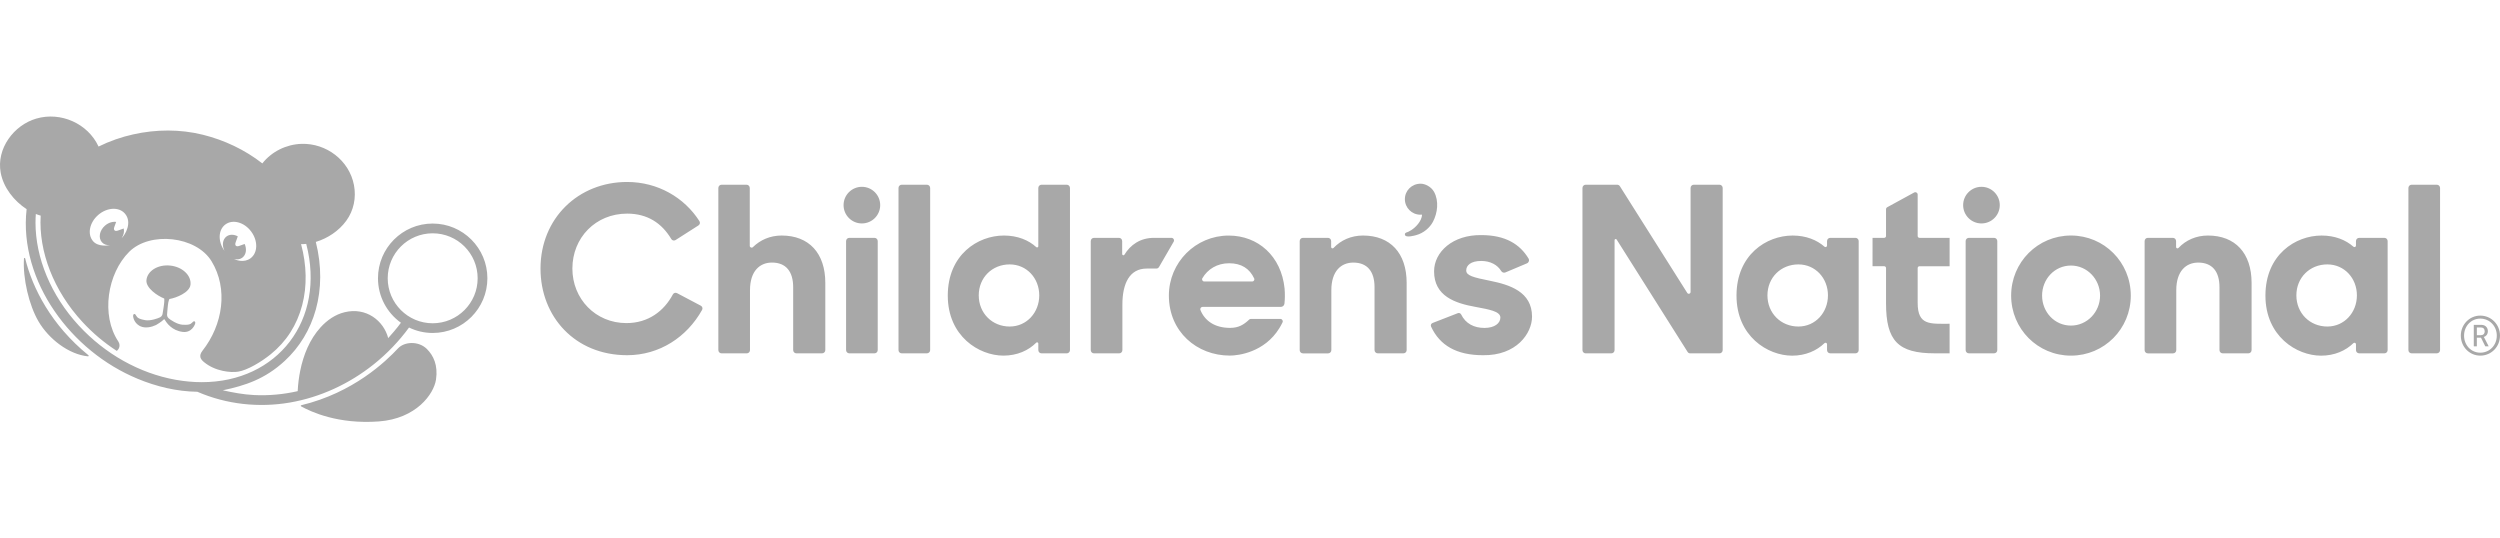 <?xml version="1.0" encoding="utf-8"?>
<!-- Generator: Adobe Illustrator 16.0.0, SVG Export Plug-In . SVG Version: 6.00 Build 0)  -->
<!DOCTYPE svg PUBLIC "-//W3C//DTD SVG 1.1//EN" "http://www.w3.org/Graphics/SVG/1.1/DTD/svg11.dtd">
<svg version="1.1" id="Layer_1" xmlns="http://www.w3.org/2000/svg" xmlns:xlink="http://www.w3.org/1999/xlink" x="0px" y="0px"
	 width="260px" height="56px" viewBox="0 0 260 56" enable-background="new 0 0 260 56" xml:space="preserve">
<g opacity="0.5">
	<g>
		<g>
			<path fill="#515151" d="M107.985,35.729c0-0.113-0.137-0.172-0.218-0.09c-0.798,0.808-1.983,1.346-3.408,1.346
				c-2.546,0-5.79-2.016-5.79-6.243c0-4.253,3.123-6.246,5.838-6.246c1.427,0,2.574,0.481,3.365,1.206
				c0.082,0.075,0.213,0.017,0.213-0.095v-6.06c0-0.186,0.15-0.336,0.337-0.336h2.619c0.185,0,0.336,0.15,0.336,0.336v16.865
				c0,0.186-0.15,0.337-0.336,0.337h-2.62c-0.184,0-0.336-0.149-0.336-0.337V35.729z M108.082,30.718c0-1.779-1.298-3.22-3.075-3.22
				c-1.825,0-3.218,1.371-3.218,3.22c0,1.848,1.392,3.241,3.219,3.241C106.784,33.959,108.083,32.495,108.082,30.718L108.082,30.718
				z M142.953,36.41c0,0.185,0.15,0.337,0.336,0.337h2.668c0.186,0,0.335-0.15,0.335-0.337v-6.99c0-3.101-1.704-4.925-4.54-4.925
				c-1.227,0-2.3,0.482-3.063,1.291c-0.09,0.098-0.25,0.035-0.25-0.098v-0.618c0-0.185-0.15-0.335-0.336-0.335h-2.598
				c-0.188,0-0.336,0.15-0.336,0.335v11.343c0,0.185,0.148,0.337,0.336,0.337h2.619c0.186,0,0.335-0.15,0.335-0.337v-6.225
				c0-2.017,1.034-2.88,2.284-2.88c1.464,0,2.208,0.935,2.208,2.546v6.559L142.953,36.41L142.953,36.41z M81.29,24.495
				c-1.191,0-2.221,0.456-2.99,1.21c-0.12,0.116-0.324,0.026-0.324-0.141v-6.017c0-0.186-0.15-0.336-0.335-0.336h-2.596
				c-0.186,0-0.336,0.15-0.336,0.336v16.865c0,0.186,0.15,0.337,0.336,0.337h2.62c0.185,0,0.335-0.149,0.335-0.337v-6.224
				c0-2.018,1.033-2.881,2.283-2.881c1.464,0,2.208,0.935,2.208,2.57v6.534c0,0.186,0.15,0.337,0.337,0.337h2.667
				c0.186,0,0.337-0.149,0.337-0.337v-6.99C85.832,26.321,84.126,24.496,81.29,24.495L81.29,24.495z M88.327,36.747h2.62
				c0.186,0,0.336-0.15,0.336-0.337V25.071c0-0.185-0.15-0.335-0.335-0.335h-2.62c-0.186,0-0.336,0.15-0.336,0.335V36.41
				C87.992,36.595,88.142,36.747,88.327,36.747z M119.251,27.931h1.006c0.116,0,0.223-0.062,0.282-0.164l1.522-2.627
				c0.105-0.18-0.026-0.404-0.233-0.404h-1.808c-1.44,0-2.452,0.727-3.082,1.754c-0.066,0.109-0.232,0.06-0.232-0.067v-1.351
				c0-0.186-0.15-0.336-0.335-0.336h-2.597c-0.185,0-0.335,0.15-0.335,0.335v11.341c0,0.185,0.15,0.337,0.335,0.337h2.62
				c0.185,0,0.335-0.15,0.335-0.337v-4.733C116.729,29.443,117.499,27.932,119.251,27.931L119.251,27.931z M93.781,36.747h2.618
				c0.185,0,0.337-0.15,0.337-0.337V19.546c0-0.186-0.15-0.336-0.337-0.336H93.78c-0.185,0-0.336,0.15-0.336,0.336v16.865
				c0,0.186,0.15,0.337,0.336,0.337v-0.001H93.781z M89.636,19.429c-1.052,0-1.905,0.852-1.905,1.904
				c0,1.052,0.853,1.905,1.905,1.905c1.051,0,1.905-0.852,1.905-1.905C91.541,20.282,90.687,19.428,89.636,19.429L89.636,19.429z
				 M130.434,28.956c0.07,0.149-0.04,0.319-0.205,0.319h-4.988c-0.17,0-0.283-0.186-0.196-0.336c0.551-0.942,1.532-1.56,2.782-1.56
				C129.095,27.38,129.944,27.917,130.434,28.956z M133.626,30.839c0-0.285-0.003-0.566-0.03-0.837
				c-0.339-3.352-2.744-5.503-5.813-5.503c-3.432,0-6.22,2.786-6.22,6.243c0,3.754,2.906,6.239,6.338,6.239
				c0.89,0,3.6-0.334,5.147-2.842c0.122-0.199,0.236-0.402,0.336-0.613c0.08-0.168-0.043-0.359-0.229-0.359h-3.066
				c-0.064,0-0.125,0.025-0.171,0.068c-0.581,0.55-1.119,0.865-1.993,0.865c-1.583,0-2.62-0.724-3.08-1.857
				c-0.061-0.156,0.056-0.326,0.223-0.326h8.139c0.19,0,0.356-0.145,0.376-0.336c0.023-0.25,0.045-0.496,0.045-0.739L133.626,30.839
				L133.626,30.839z M147.244,24.464c0.811-0.207,1.462-0.795,1.777-1.387c0.49-0.92,0.64-2.174,0.125-3.117
				c-0.306-0.556-0.945-0.856-1.399-0.856c-0.92,0-1.64,0.718-1.64,1.612c0,0.886,0.723,1.613,1.61,1.613
				c0.058,0,0.112-0.004,0.171-0.008c0,0.183-0.056,0.363-0.133,0.529c-0.296,0.63-0.914,1.088-1.288,1.254
				c-0.128,0.057-0.337,0.082-0.358,0.235c-0.01,0.057,0.002,0.12,0.041,0.162C146.341,24.705,147.063,24.512,147.244,24.464z
				 M148.982,33.593l2.631-1.023c0.133-0.053,0.283,0.007,0.347,0.135c0.465,0.947,1.33,1.4,2.421,1.4
				c1.082,0,1.658-0.502,1.658-1.08c0-0.648-1.178-0.842-2.57-1.104c-2.162-0.386-4.324-1.13-4.324-3.7
				c0-2.018,1.946-3.82,4.926-3.77c2.498,0,4,0.95,4.896,2.433c0.11,0.182,0.032,0.42-0.164,0.504l-2.242,0.945
				c-0.166,0.07-0.351,0-0.441-0.154c-0.381-0.633-1.125-1.04-2.072-1.04c-1.081,0-1.561,0.457-1.561,0.986
				c0,0.528,0.695,0.722,2.498,1.081c2.017,0.41,4.347,1.13,4.347,3.724c0,1.752-1.634,4.061-5.091,4.012
				c-2.777,0-4.502-1.03-5.405-2.967C148.764,33.826,148.83,33.65,148.982,33.593L148.982,33.593z M56.213,27.933
				c0-5.238,3.94-9.008,9.008-9.008c3.177,0,5.952,1.612,7.522,4.079c0.095,0.147,0.047,0.344-0.1,0.438l-2.382,1.522
				c-0.15,0.096-0.353,0.053-0.445-0.1c-0.988-1.657-2.48-2.648-4.595-2.648c-3.267,0-5.694,2.498-5.694,5.717
				c0,3.147,2.404,5.669,5.621,5.669c2.282,0,3.913-1.258,4.833-2.987c0.082-0.154,0.275-0.208,0.43-0.128l2.475,1.307
				c0.158,0.083,0.22,0.28,0.132,0.435c-1.573,2.822-4.426,4.713-7.797,4.713C59.793,36.939,56.213,32.929,56.213,27.933z
				 M245.021,25.54v-0.469c0-0.185,0.148-0.335,0.336-0.335h2.621c0.184,0,0.336,0.15,0.336,0.335V36.41
				c0,0.187-0.15,0.337-0.338,0.337h-2.619c-0.186,0-0.336-0.15-0.336-0.337v-0.608c0-0.141-0.168-0.209-0.27-0.111
				c-0.798,0.779-1.963,1.298-3.357,1.298c-2.545,0-5.789-2.019-5.789-6.246c0-4.253,3.123-6.247,5.838-6.247
				c1.396,0,2.523,0.461,3.313,1.162C244.861,25.747,245.021,25.677,245.021,25.54z M245.118,30.718c0-1.779-1.298-3.22-3.075-3.22
				c-1.825,0-3.22,1.371-3.22,3.22c0,1.848,1.395,3.241,3.22,3.241C243.82,33.959,245.118,32.495,245.118,30.718z M190.012,25.539
				v-0.468c0-0.185,0.15-0.335,0.336-0.335h2.619c0.186,0,0.336,0.15,0.336,0.335V36.41c0,0.187-0.15,0.337-0.335,0.337h-2.62
				c-0.186,0-0.336-0.15-0.336-0.337v-0.608c0-0.141-0.168-0.209-0.27-0.111c-0.799,0.779-1.963,1.298-3.358,1.298
				c-2.546,0-5.788-2.019-5.788-6.246c0-4.253,3.122-6.247,5.838-6.247c1.396,0,2.524,0.461,3.314,1.162
				C189.852,25.747,190.012,25.677,190.012,25.539L190.012,25.539z M190.107,30.718c0-1.779-1.297-3.22-3.074-3.22
				c-1.825,0-3.219,1.371-3.219,3.22c0,1.848,1.394,3.241,3.22,3.241C188.811,33.959,190.107,32.495,190.107,30.718L190.107,30.718z
				 M230.826,36.41c0,0.187,0.15,0.337,0.336,0.337h2.667c0.185,0,0.336-0.15,0.336-0.337v-6.99c0-3.101-1.705-4.925-4.54-4.925
				c-1.229,0-2.3,0.482-3.063,1.291c-0.092,0.098-0.25,0.035-0.25-0.098v-0.618c0-0.185-0.151-0.335-0.336-0.335h-2.599
				c-0.187,0-0.336,0.15-0.336,0.335v11.343c0,0.187,0.149,0.337,0.336,0.337h2.619c0.187,0,0.336-0.15,0.336-0.337v-6.223
				c0-2.019,1.033-2.882,2.283-2.882c1.464,0,2.21,0.935,2.21,2.546v6.559V36.41L230.826,36.41z M204.762,36.747h2.62
				c0.187,0,0.336-0.15,0.336-0.337V25.071c0-0.185-0.149-0.335-0.337-0.335h-2.619c-0.185,0-0.335,0.15-0.335,0.335V36.41
				C204.427,36.597,204.577,36.747,204.762,36.747L204.762,36.747z M206.072,19.429c-1.051,0-1.905,0.852-1.905,1.904
				c0,1.052,0.853,1.905,1.905,1.905c1.052,0,1.904-0.852,1.904-1.905C207.977,20.282,207.124,19.428,206.072,19.429L206.072,19.429
				z M250.811,36.747h2.619c0.187,0,0.336-0.15,0.336-0.337V19.546c0-0.186-0.149-0.336-0.336-0.336h-2.619
				c-0.187,0-0.336,0.15-0.336,0.336v16.865C250.475,36.597,250.624,36.748,250.811,36.747L250.811,36.747z M175.477,30.468
				l-7.011-11.105c-0.06-0.095-0.165-0.152-0.276-0.152h-3.279c-0.186,0-0.335,0.15-0.335,0.336v16.865
				c0,0.186,0.149,0.337,0.336,0.337h2.668c0.185,0,0.335-0.149,0.335-0.337V24.973c0-0.117,0.152-0.161,0.216-0.062l7.382,11.693
				c0.057,0.09,0.153,0.145,0.26,0.145h3.049c0.187,0,0.337-0.149,0.337-0.337V19.546c0-0.186-0.15-0.336-0.335-0.336h-2.67
				c-0.186,0-0.334,0.15-0.334,0.336v10.823C175.816,30.554,175.576,30.623,175.477,30.468z M194.744,24.735h1.215
				c0.104,0,0.188-0.084,0.188-0.189v-2.779c0-0.091,0.052-0.175,0.129-0.218l2.795-1.527c0.166-0.09,0.367,0.03,0.367,0.218v4.307
				c0,0.104,0.084,0.188,0.188,0.188h3.133v2.954h-3.133c-0.104,0-0.188,0.083-0.188,0.188v3.632c0,2.354,1.304,2.162,3.32,2.162
				v3.075h-1.542c-3.819,0-5.069-1.297-5.069-5.214v-3.656c0-0.105-0.084-0.188-0.188-0.188h-1.215V24.735z M218.407,30.741
				c0-1.706-1.345-3.124-3.027-3.124c-1.706,0-3.003,1.417-3.003,3.124c0,1.705,1.297,3.12,3.003,3.12
				C217.063,33.861,218.407,32.446,218.407,30.741z M209.159,30.741c0-3.46,2.762-6.247,6.221-6.247c3.46,0,6.222,2.787,6.222,6.247
				c0,3.459-2.763,6.245-6.222,6.245C211.92,36.986,209.16,34.2,209.159,30.741L209.159,30.741z M258.012,34.861
				c0.24,0,0.396-0.153,0.396-0.41c0-0.252-0.154-0.396-0.396-0.396h-0.419v0.807H258.012z M257.271,33.786h0.797
				c0.396,0,0.67,0.264,0.67,0.665c0,0.331-0.211,0.538-0.418,0.59v0.011c0,0,0.022,0.029,0.074,0.127l0.431,0.84h-0.355
				l-0.446-0.902h-0.431v0.904h-0.319v-2.233L257.271,33.786L257.271,33.786z M257.949,36.679c0.973,0,1.718-0.772,1.718-1.774
				c0-0.991-0.745-1.771-1.718-1.771c-0.952,0-1.686,0.779-1.686,1.771C256.264,35.905,256.998,36.679,257.949,36.679z
				 M257.949,32.823c1.14,0,2.05,0.922,2.05,2.079c0,1.171-0.91,2.084-2.05,2.084c-1.117,0-2.023-0.914-2.023-2.084
				C255.926,33.746,256.832,32.824,257.949,32.823L257.949,32.823z M49.676,28.941c0-2.583-2.093-4.677-4.678-4.677
				c-2.582,0-4.676,2.094-4.676,4.677c0,2.582,2.094,4.679,4.677,4.679S49.677,31.523,49.676,28.941L49.676,28.941z M20.989,39.746
				c7.852,0,12.918-6.453,10.86-14.381c-0.184,0.02-0.363,0.03-0.537,0.027c0.587,2.173,0.637,4.365,0.116,6.345
				c-0.547,2.076-1.653,3.801-3.29,5.119c-0.989,0.797-2.409,1.643-3.368,1.797c-0.741,0.119-2.388-0.016-3.562-1.002
				c-0.327-0.272-0.59-0.615-0.146-1.182c2.116-2.688,2.693-6.43,0.936-9.304c-1.606-2.622-6.403-3.121-8.56-0.98
				c-2.273,2.259-2.96,6.601-1.13,9.334c0.12,0.18,0.26,0.611-0.157,0.977c-1.3-0.836-2.504-1.85-3.577-3.012
				c-3-3.25-4.565-7.321-4.344-11.059c-0.168-0.045-0.336-0.103-0.504-0.171c-0.021,0.296-0.034,0.594-0.034,0.893
				c0,3.663,1.594,7.561,4.496,10.703c2.736,2.965,6.314,4.972,10.073,5.646C19.19,39.662,20.102,39.746,20.989,39.746z
				 M9.68,25.085c0.542,0.63,1.64,0.433,1.76,0.413c-0.33,0.024-0.64-0.076-0.845-0.31c-0.393-0.457-0.247-1.23,0.328-1.725
				c0.35-0.306,0.784-0.436,1.157-0.385l-0.193,0.535c-0.11,0.314,0.055,0.479,0.368,0.368l0.612-0.219
				c0.078,0.315-0.001,0.681-0.214,1.002c0.386-0.36,1.118-1.637,0.343-2.547c-0.615-0.723-1.865-0.655-2.78,0.136
				C9.299,23.145,9.06,24.368,9.68,25.085z M23.345,26.088c-0.277-0.558-0.204-1.182,0.21-1.495c0.326-0.242,0.776-0.23,1.175-0.013
				l-0.225,0.63c-0.112,0.314,0.053,0.48,0.366,0.367l0.575-0.205c0.24,0.539,0.155,1.126-0.243,1.424
				c-0.351,0.263-0.75,0.168-0.881,0.131c0.18,0.103,1.042,0.45,1.738-0.067c0.76-0.568,0.786-1.814,0.06-2.784
				c-0.722-0.972-1.927-1.296-2.684-0.728C22.684,23.907,22.649,25.126,23.345,26.088L23.345,26.088z M50.688,28.941
				c0,3.143-2.548,5.688-5.689,5.688c-0.883,0-1.715-0.206-2.46-0.565c-1.054,1.438-2.301,2.736-3.696,3.847
				c-2.521,2.007-5.519,3.406-8.7,3.954c-3.239,0.556-6.597,0.19-9.615-1.12c-2.128-0.029-4.257-0.537-6.216-1.353
				c-3.486-1.446-6.527-3.945-8.658-7.061c-2.104-3.071-3.315-6.837-2.885-10.578c-1.309-0.855-2.409-2.233-2.697-3.796
				c-0.46-2.492,1.352-4.937,3.702-5.624c2.534-0.74,5.364,0.503,6.477,2.909c1.145-0.566,2.36-0.99,3.606-1.267
				c2.39-0.531,4.871-0.55,7.249,0.04c2.235,0.557,4.359,1.56,6.177,2.979c0.976-1.235,2.488-1.978,4.057-2.032
				c2.594-0.088,4.986,1.717,5.474,4.292c0.246,1.302-0.02,2.634-0.803,3.708c-0.767,1.052-1.923,1.823-3.165,2.198
				c1.262,5.032-0.17,9.554-3.237,12.379c-2.063,1.898-4.12,2.564-6.439,3.052c1.078,0.239,2.15,0.44,3.256,0.495
				c1.523,0.075,3.051-0.067,4.535-0.405c0.034-0.715,0.123-1.431,0.265-2.133c0.333-1.638,0.982-3.26,2.121-4.51
				c0.673-0.738,1.513-1.328,2.494-1.566c2.243-0.545,4.052,0.871,4.534,2.691c0.24-0.26,0.944-1.068,1.322-1.597
				c-1.442-1.03-2.386-2.717-2.386-4.627c0-3.14,2.547-5.689,5.688-5.689S50.689,25.801,50.688,28.941L50.688,28.941z
				 M20.268,33.446c-0.061-0.054-0.129-0.037-0.179,0.004c-0.036,0.028-0.17,0.18-0.248,0.22c-0.155,0.083-0.324,0.134-0.871,0.099
				c-0.55-0.035-1.262-0.51-1.44-0.674c-0.178-0.162-0.156-0.361-0.15-0.443c0.006-0.066,0.066-0.939,0.128-1.215
				c0.078-0.34,0.117-0.34,0.127-0.342c0.697-0.121,2.09-0.67,2.177-1.488c0.1-0.965-0.842-1.856-2.108-1.988
				c-1.265-0.133-2.374,0.542-2.474,1.508c-0.087,0.828,1.18,1.661,1.838,1.913c0.023,0.007,0.026,0.104,0.016,0.347
				c-0.012,0.279-0.158,1.141-0.17,1.209c-0.013,0.08-0.04,0.277-0.251,0.396c-0.212,0.114-1.02,0.401-1.56,0.305
				c-0.541-0.1-0.692-0.189-0.822-0.305c-0.065-0.06-0.16-0.236-0.188-0.275c-0.038-0.052-0.1-0.083-0.172-0.047
				c-0.072,0.035-0.084,0.16-0.077,0.225c0.052,0.455,0.361,0.869,0.788,1.051c0.503,0.214,1.129,0.078,1.602-0.148
				c0.056-0.026,0.626-0.378,0.77-0.55c0.024-0.027,0.04-0.037,0.065-0.04c0.037-0.004,0.062,0.029,0.067,0.038
				c0.182,0.328,0.736,1.134,1.866,1.271c0.952,0.118,1.265-0.771,1.287-0.83C20.311,33.622,20.329,33.497,20.268,33.446
				L20.268,33.446z M44.382,36.281c-0.842-0.823-2.308-0.781-2.995-0.043c-1.245,1.337-4.633,4.603-10.054,5.905
				c-0.016,0.004-0.038,0.015-0.048,0.039c-0.012,0.03,0,0.063,0.037,0.084c1.035,0.568,3.829,1.875,8.069,1.564
				c3.899-0.286,5.73-2.852,5.953-4.352C45.567,37.982,45.078,36.968,44.382,36.281z M9.21,37.034
				c-0.02,0.034-0.055,0.028-0.064,0.026c-1.996-0.203-4.06-1.797-5.132-3.617c-1.003-1.701-1.652-4.508-1.522-6.551
				c0.002-0.043,0.029-0.07,0.065-0.07c0.035,0,0.056,0.024,0.064,0.063c0.76,3.099,2.728,6.939,6.574,10.058
				C9.195,36.943,9.242,36.979,9.21,37.034z"/>
		</g>
	</g>
</g>
</svg>
